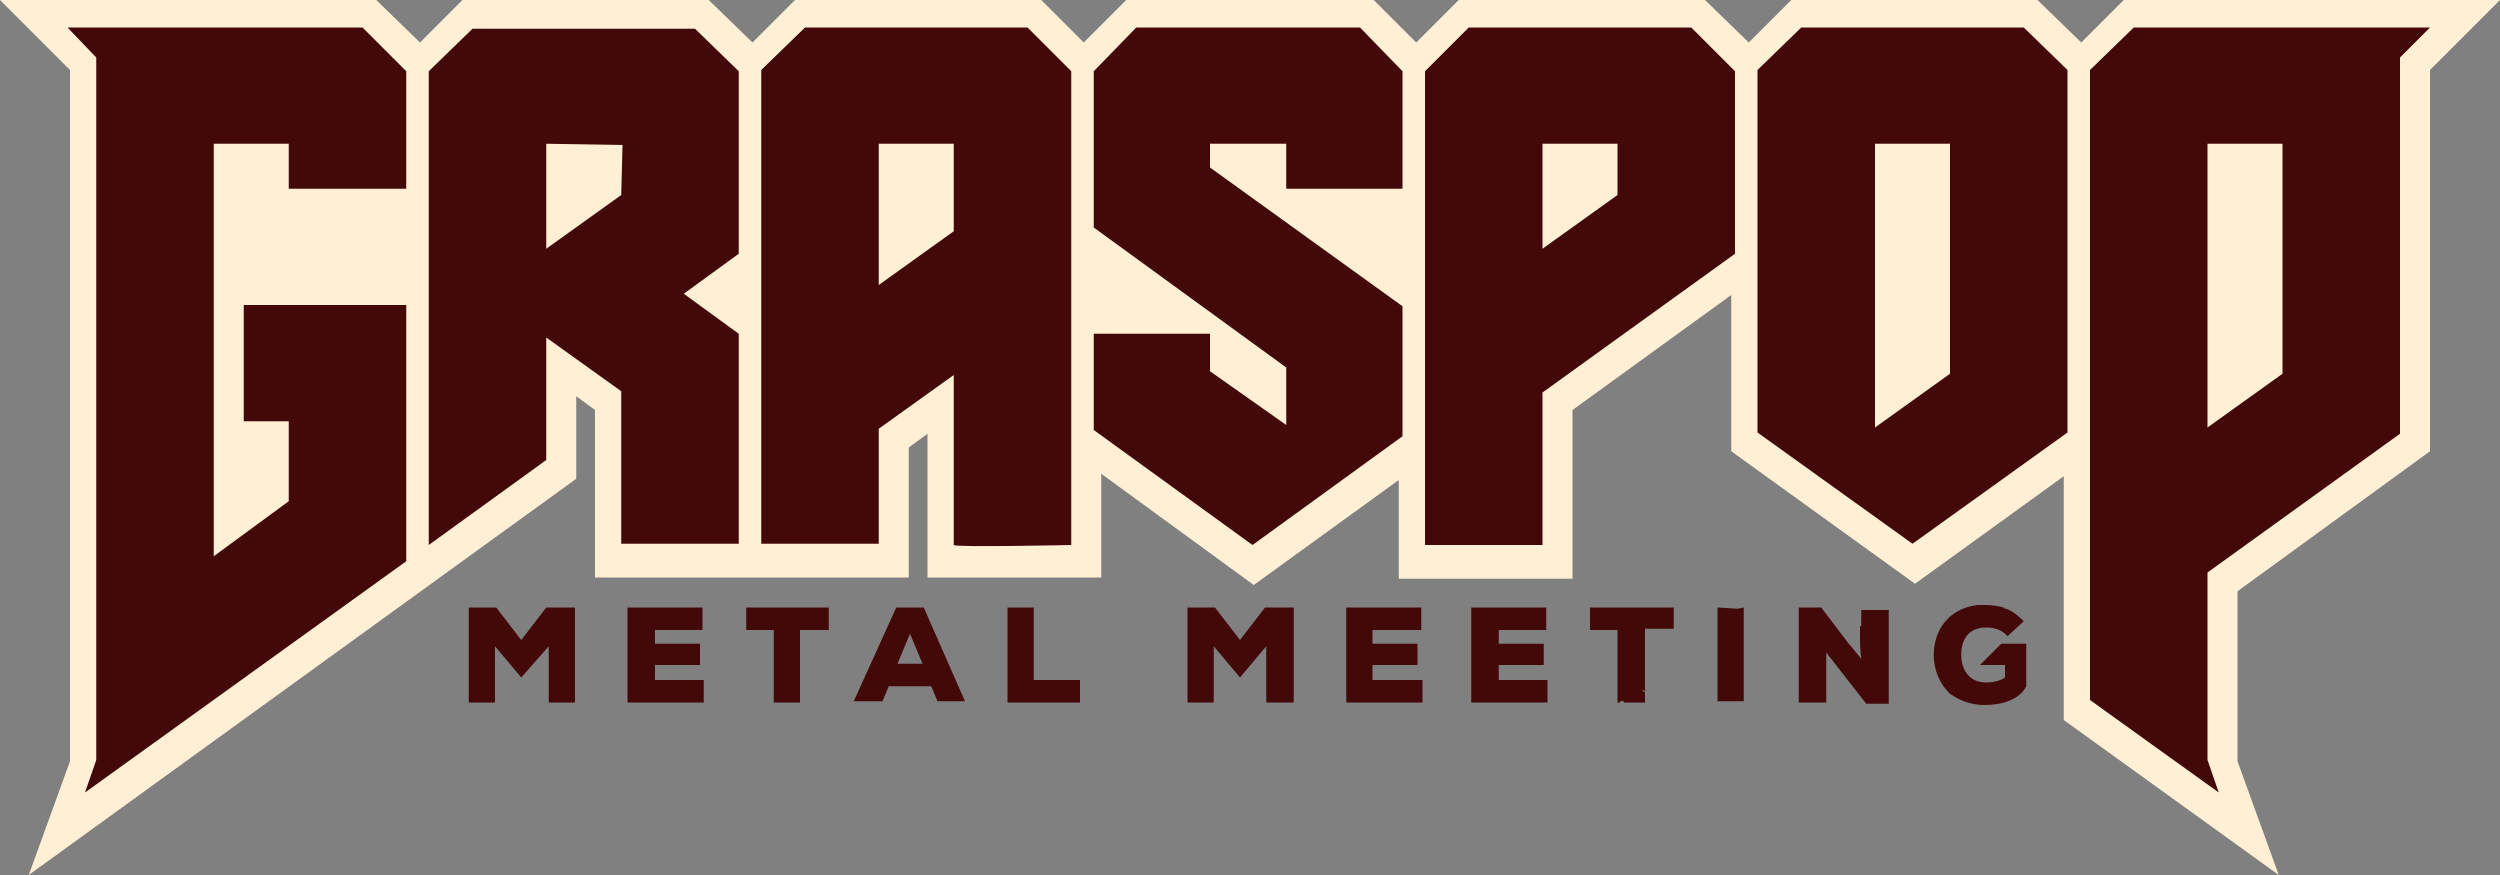 <svg version="1.1" viewBox="0 0 800 280" xmlns="http://www.w3.org/2000/svg">
 <rect x="0" y="0" width="800" height="280" fill="#808080" stroke="none"/>
 <style>.st0{fill:#FFEFD5;} .st1{fill:#430909;}</style>
 <g transform="scale(4)">
  <path class="st0" d="m169.9 0-3.4 3.4-3.5-3.4h-19.7l-3.4 3.4-3.5-3.4h-19.7l-3.4 3.4-3.4-3.4h-19.8l-3.4 3.4-3.4-3.4h-19.7l-3.4 3.4-3.5-3.4h-19.7l-3.4 3.4-3.5-3.4h-30.1l5.6 5.6v55.3l-3.3 9.1 43.8-31.7v-6.6l1.5 1.1v13.4h25.1v-10.4l1.5-1.1v11.5h13.9v-8.3l12.2 8.9 11.6-8.4v7.9h13.9v-13.5l12.7-9.2v12.5l14.7 10.6 11.9-8.6v19.5l17.2 12.4-3.3-9.1v-13.6l15.4-11.2v-30.5l5.6-5.6z" fill="#ffefd5"/>
  <path class="st1" d="m6.8 63.4 0.9-2.6v-56.2l-2.3-2.4h23.6l3.5 3.5v9.4h-9.4v-3.6h-6v33l6-4.4v-6.4h-3.6v-9.3h13v20.5zm52.3-57.7-3.5-3.4h-17.8l-3.5 3.4v37.9l9.4-6.8v-9.8l6 4.3v12.2h9.4v-16.8l-4.4-3.2 4.4-3.2v-14.6zm-9.4 9.9-6 4.3v-8.4l6.1 0.1zm37.8-9.9 3.4-3.5h17.9l3.4 3.5v9.4h-9.3v-3.6h-6.1v1.9l15.4 11.1v10.4l-12 8.7-12.7-9.2v-7.7h9.3v3l6.1 4.3v-4.6l-15.4-11.2zm83.2-3.5-3.5 3.4v50.4l10.3 7.4-0.9-2.6v-15l15.4-11.1v-30.1l2.4-2.4zm11.9 27.7-6 4.3v-22.7h6zm-20.7-27.7h-17.8l-3.5 3.4v29l12.4 8.9 12.4-8.9v-29zm-5.9 27.7-6 4.3v-22.7h6zm-20.7-27.7h-17.8l-3.5 3.5v37.9h9.4v-12.2l15.4-11.1v-14.6zm-5.9 13.4-6 4.3v-8.4h6zm-47.2-13.4h-17.8l-3.5 3.4v37.9h9.4v-9.2l6-4.3v13.6c0 0.2 9.4 0 9.4 0v-37.9zm-5.9 16.3-6 4.3v-11.3h6z" fill="#430909"/>
  <path d="m133.1 48.6h-5.9v1.8h2.2v5.8h0.2c0-0.1 0.1-0.1 0.1-0.2 0 0.1 0.1 0.1 0.2 0.1v0.1h1.7v-0.8c-0.1-0.1-0.2-0.1-0.2-0.2 0.2 0 0.1 0.1 0.2 0.1v-5h2.3v-1.7zm-13.2 5.8v-1.2h3.6v-1.7h-3.6v-1.1h3.8v-1.8h-6v7.6h6.1v-1.8zm-10.1 0v-1.2h3.6v-1.7h-3.6v-1.1h3.9v-1.8h-6v7.6h6.1v-1.8zm-57.4 0v-1.2h3.6v-1.7h-3.6v-1.1h3.8v-1.8h-6v7.6h6.1v-1.8zm48.8-5.8-2 2.6-2-2.6h-2.2v7.6h2.1v-4.5l2.1 2.5 2.1-2.5v4.5h2.2v-7.6zm-57.5 0-2 2.6-2-2.6h-2.2v7.6h2.1v-4.5l2.1 2.5 2.2-2.5v4.5h2.1v-7.6zm39.1 5.8h-0.1v-5.8h-2.1v7.6h5.8v-1.8zm-16.7-5.8h-6.4v1.8h2.2v5.8h2.1v-5.8h2.3v-1.8zm82.7 1.5v1.1c0 0.3 0 0.6 0.1 1.5 0 0-0.2 0.1 0 0l-0.9-1.1-0.1-0.1-2.2-2.9h-1.8v7.6h2.2v-4l3.2 4.1h1.8v-7.5h-2.2v1.3m11.2 1.4-1.7 1.7h2v1c-0.4 0.3-1.1 0.4-1.5 0.4-1.5 0-2-1.2-2-2.2 0-1.5 0.8-2.2 2-2.2 0.5 0 1.2 0.1 1.7 0.7l1.3-1.2c-0.5-0.5-0.9-0.8-1.4-1-0.1 0-0.2 0-0.2-0.1-0.4-0.1-0.9-0.2-1.4-0.2h-0.7c-2.4 0.3-3.5 2.1-3.5 4 0 1.1 0.4 2.2 1.2 3l0.1 0.1c0.7 0.5 1.6 0.9 2.8 0.9 1.5 0 2.8-0.5 3.3-1.5v-3.4zm-21.1-2.8v0l-1.6-0.1v7.5h2.1v-7.5l-0.5 0.1m-67.2 4.4 1-2.4 1 2.4zm5.4 3v0l-3.3-7.5h-2.2l-3.4 7.5h2.3l0.5-1.2h3.4l0.5 1.2z" fill="#430909"/>
 </g>
</svg>
